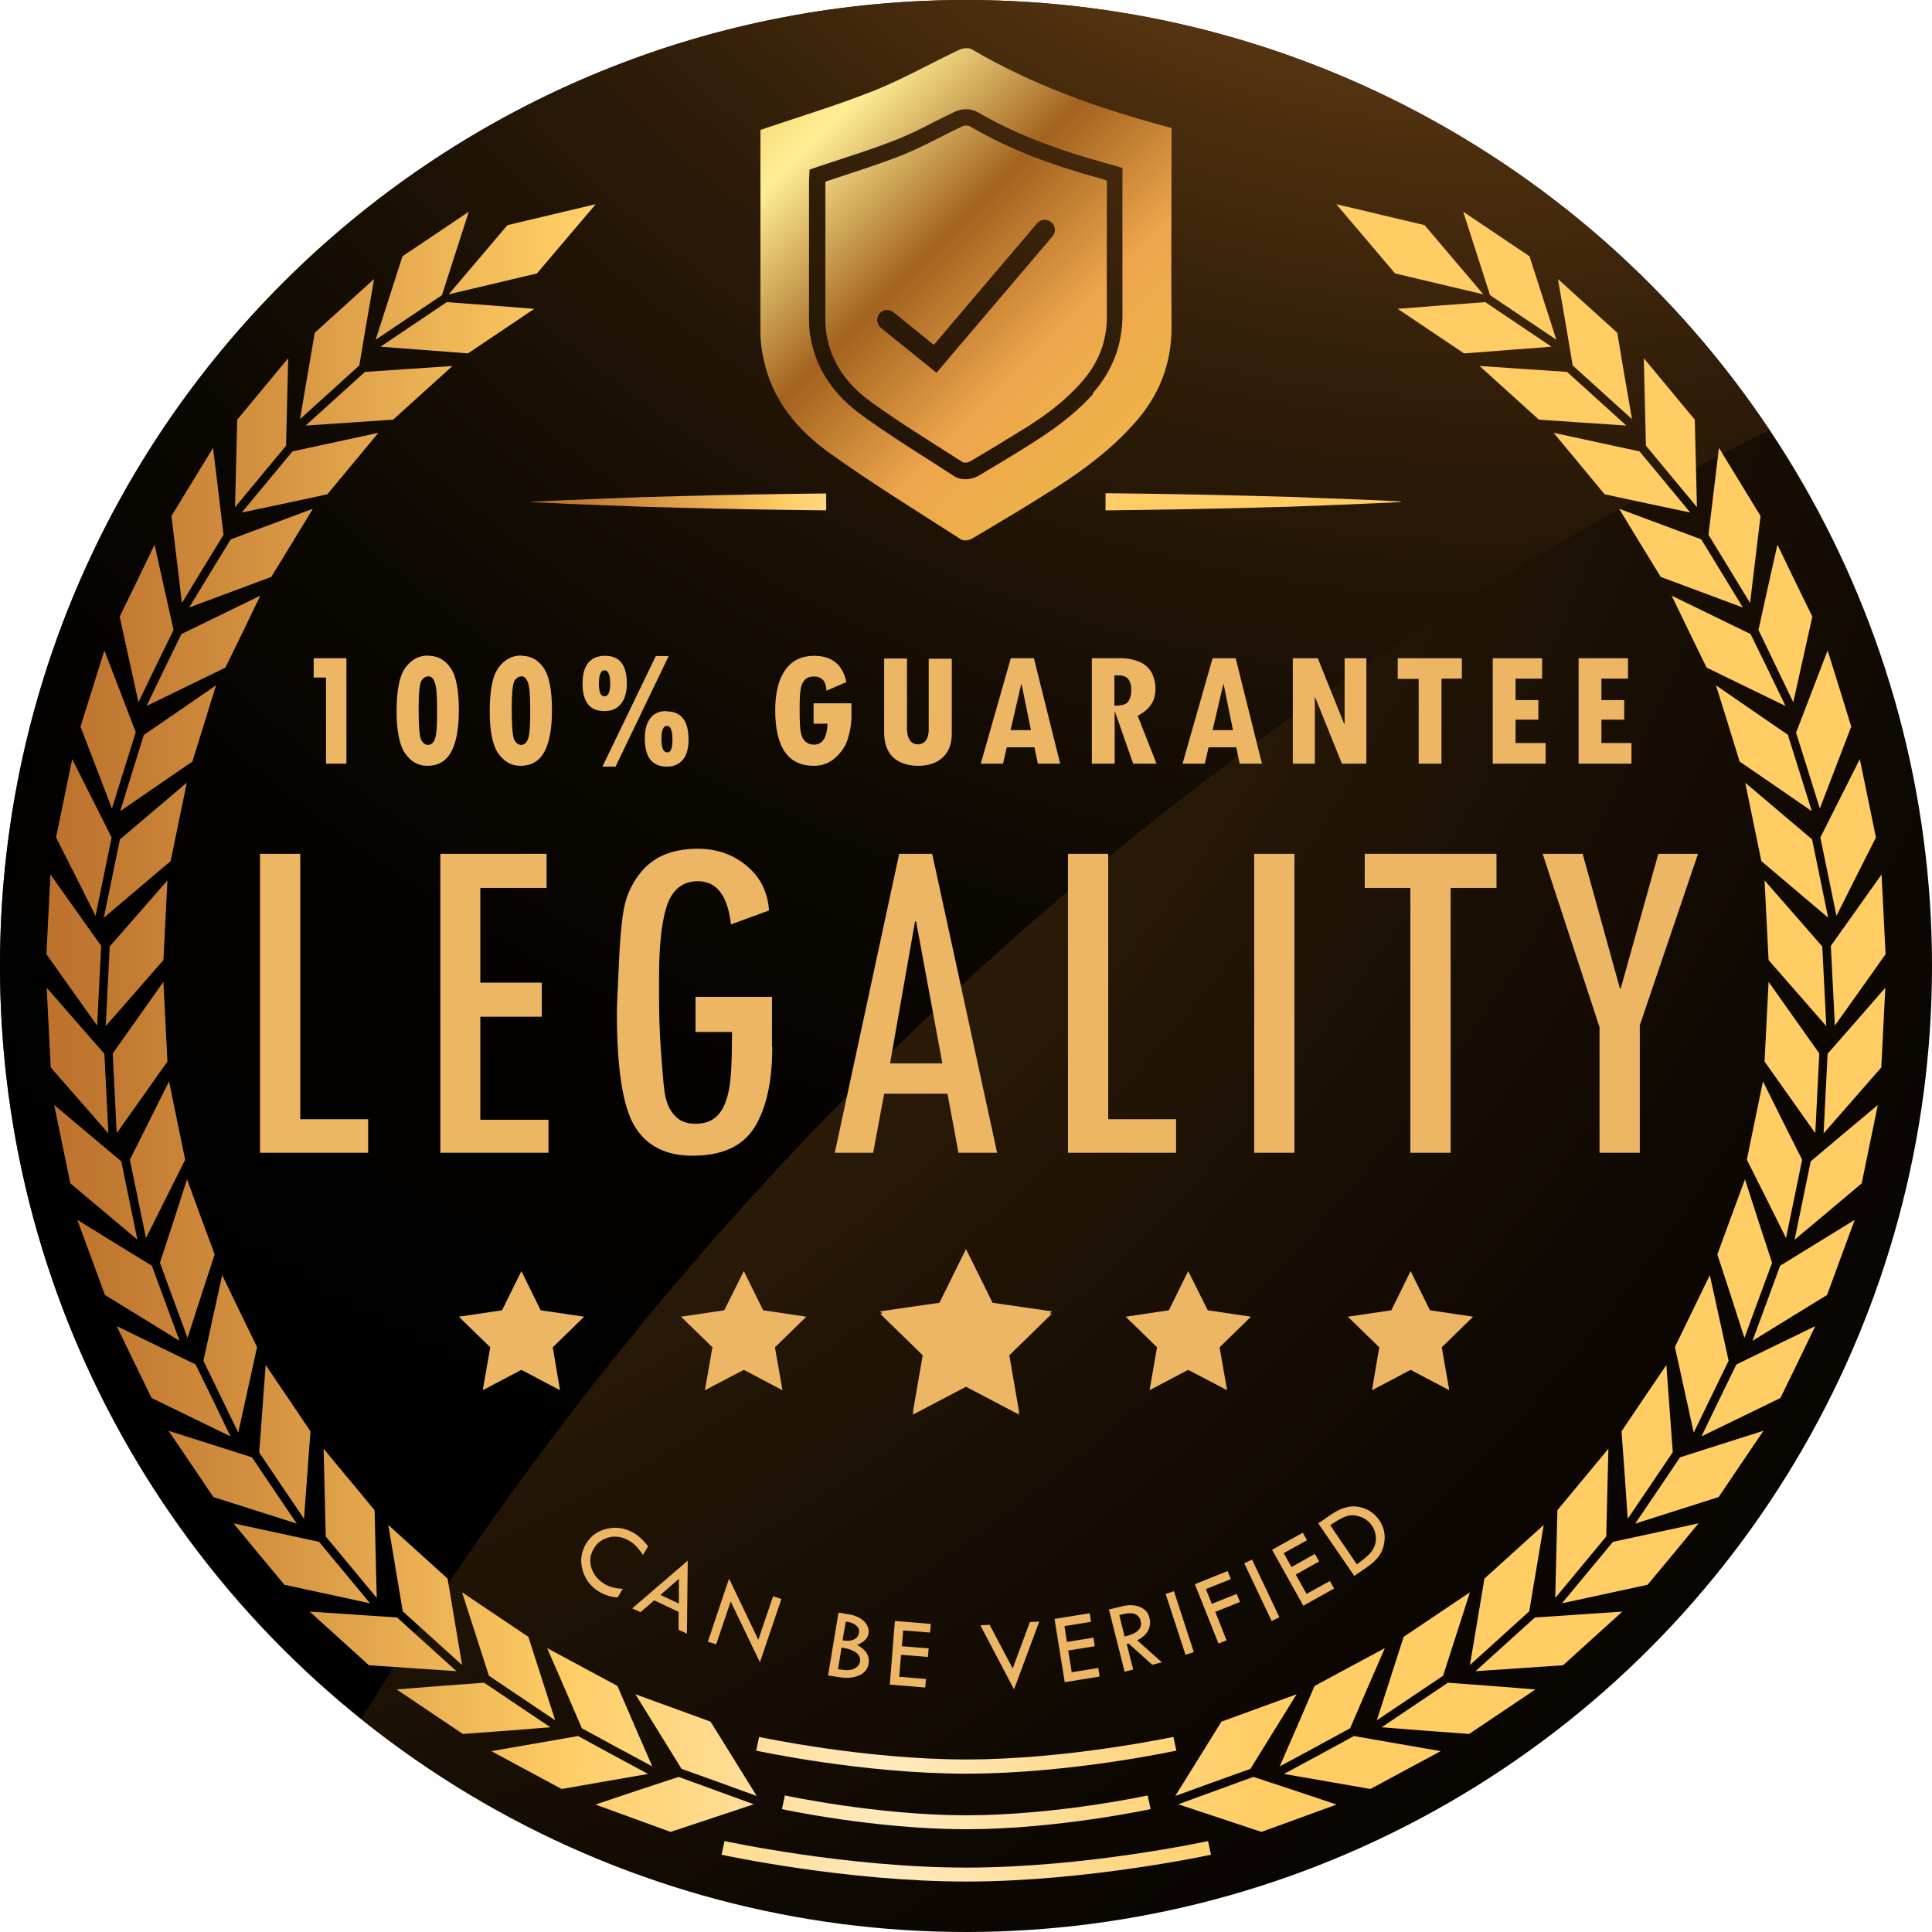 <?xml version="1.0" encoding="UTF-8"?><svg xmlns="http://www.w3.org/2000/svg" xmlns:xlink="http://www.w3.org/1999/xlink" viewBox="0 0 72 72"><defs><style>.cls-1{fill:url(#_ÂÁ_Ï_ÌÌ_È_ËÂÌÚ_11266-3);}.cls-1,.cls-2,.cls-3,.cls-4,.cls-5,.cls-6,.cls-7,.cls-8,.cls-9,.cls-10,.cls-11,.cls-12{stroke-width:0px;}.cls-1,.cls-8{fill-rule:evenodd;}.cls-2{fill:url(#linear-gradient);}.cls-13{isolation:isolate;}.cls-3{fill:url(#_ÂÁ_Ï_ÌÌ_È_ËÂÌÚ_11266-5);}.cls-4{fill:url(#_ÂÁ_Ï_ÌÌ_È_ËÂÌÚ_11266-2);}.cls-5{fill:url(#linear-gradient-2);}.cls-6{fill:url(#radial-gradient);}.cls-7{fill:url(#radial-gradient-2);mix-blend-mode:screen;}.cls-8{fill:url(#_ÂÁ_Ï_ÌÌ_È_ËÂÌÚ_11266-4);}.cls-9{fill:url(#_ÂÁ_Ï_ÌÌ_È_ËÂÌÚ_11266-6);}.cls-10{fill:url(#_ÂÁ_Ï_ÌÌ_È_ËÂÌÚ_11266-7);}.cls-11{fill:#ecb664;}.cls-12{fill:url(#_ÂÁ_Ï_ÌÌ_È_ËÂÌÚ_11266);}</style><radialGradient id="radial-gradient" cx="-11.09" cy="10.56" fx="-11.09" fy="10.56" r="160.66" gradientTransform="translate(-.15 -16.06) scale(.88)" gradientUnits="userSpaceOnUse"><stop offset="0" stop-color="#fff1d1"/><stop offset=".05" stop-color="#ffc94c"/><stop offset=".14" stop-color="#a2621e"/><stop offset=".17" stop-color="#91571a"/><stop offset=".25" stop-color="#6a4013"/><stop offset=".34" stop-color="#492c0d"/><stop offset=".43" stop-color="#2e1c08"/><stop offset=".54" stop-color="#190f04"/><stop offset=".65" stop-color="#0b0602"/><stop offset=".79" stop-color="#020100"/><stop offset="1" stop-color="#000"/></radialGradient><radialGradient id="radial-gradient-2" cx="63.06" cy="-13.09" fx="63.06" fy="-13.09" r="110.3" gradientTransform="translate(-.15 -16.06) scale(.88)" gradientUnits="userSpaceOnUse"><stop offset="0" stop-color="#ffc94c"/><stop offset=".14" stop-color="#a2621e"/><stop offset=".16" stop-color="#955a1b"/><stop offset=".25" stop-color="#6e4214"/><stop offset=".34" stop-color="#4c2e0e"/><stop offset=".44" stop-color="#301d08"/><stop offset=".55" stop-color="#1a1004"/><stop offset=".66" stop-color="#0b0702"/><stop offset=".8" stop-color="#020100"/><stop offset="1" stop-color="#000"/></radialGradient><linearGradient id="_ÂÁ_Ï_ÌÌ_È_ËÂÌÚ_11266" x1="19.08" y1="18.7" x2="52.3" y2="18.7" gradientUnits="userSpaceOnUse"><stop offset="0" stop-color="#b86b29"/><stop offset=".06" stop-color="#c07730"/><stop offset=".16" stop-color="#d89744"/><stop offset=".3" stop-color="#fecc63"/><stop offset=".3" stop-color="#ffcd64"/><stop offset=".47" stop-color="#ffeabf"/><stop offset=".55" stop-color="#ffdd97"/><stop offset=".66" stop-color="#ffcd64"/></linearGradient><linearGradient id="_ÂÁ_Ï_ÌÌ_È_ËÂÌÚ_11266-2" x1="19.08" x2="52.3" xlink:href="#_ÂÁ_Ï_ÌÌ_È_ËÂÌÚ_11266"/><linearGradient id="linear-gradient" x1="27.28" y1=".9" x2="44.9" y2="18.52" gradientUnits="userSpaceOnUse"><stop offset="0" stop-color="#eebe47"/><stop offset=".12" stop-color="#f8db76"/><stop offset=".21" stop-color="#ffee96"/><stop offset=".45" stop-color="#a2621e"/><stop offset=".67" stop-color="#eea54c"/><stop offset="1" stop-color="#eebe47"/></linearGradient><linearGradient id="linear-gradient-2" x1="27.07" y1="1.12" x2="44.68" y2="18.73" xlink:href="#linear-gradient"/><linearGradient id="_ÂÁ_Ï_ÌÌ_È_ËÂÌÚ_11266-3" x1="-.62" y1="37.94" x2="71.28" y2="37.94" xlink:href="#_ÂÁ_Ï_ÌÌ_È_ËÂÌÚ_11266"/><linearGradient id="_ÂÁ_Ï_ÌÌ_È_ËÂÌÚ_11266-4" x1="-.62" y1="37.94" x2="71.28" y2="37.94" xlink:href="#_ÂÁ_Ï_ÌÌ_È_ËÂÌÚ_11266"/><linearGradient id="_ÂÁ_Ï_ÌÌ_È_ËÂÌÚ_11266-5" x1="-.62" y1="67.54" x2="71.28" y2="67.54" xlink:href="#_ÂÁ_Ï_ÌÌ_È_ËÂÌÚ_11266"/><linearGradient id="_ÂÁ_Ï_ÌÌ_È_ËÂÌÚ_11266-6" x1="-.62" y1="65.42" x2="71.28" y2="65.42" xlink:href="#_ÂÁ_Ï_ÌÌ_È_ËÂÌÚ_11266"/><linearGradient id="_ÂÁ_Ï_ÌÌ_È_ËÂÌÚ_11266-7" x1="-.62" y1="69.37" x2="71.28" y2="69.37" xlink:href="#_ÂÁ_Ï_ÌÌ_È_ËÂÌÚ_11266"/></defs><g class="cls-13"><g id="Layer_2"><g id="Legality_BKG"><circle class="cls-6" cx="36" cy="36" r="36"/><path class="cls-7" d="M13.47,64.05c5.25-8.61,11.52-16.63,18.72-23.83,9.91-9.91,21.34-18.04,33.74-24.19C59.48,6.37,48.48,0,35.99,0,16.11,0,0,16.11,0,35.99c0,11.35,5.26,21.47,13.47,28.06Z"/><path class="cls-12" d="M19.79,18.7c.92-.05,1.83-.08,2.75-.12.92-.04,1.83-.07,2.75-.09,1.83-.05,3.67-.08,5.5-.1v.63c-1.83-.02-3.67-.05-5.5-.1-.92-.02-1.83-.05-2.75-.09-.92-.03-1.83-.07-2.75-.12Z"/><path class="cls-4" d="M41.2,18.38c1.83.02,3.67.05,5.5.1.92.02,1.83.05,2.75.09.92.04,1.83.06,2.75.12v.02c-.92.05-1.83.08-2.75.12-.92.04-1.83.07-2.75.09-1.83.05-3.67.08-5.5.1v-.63Z"/><path class="cls-2" d="M43.66,5.58v-.81c-.14-.04-.25-.07-.37-.1-2.46-.67-4.86-1.53-7.07-2.83-.11-.07-.33-.05-.46.01-1.06.5-2.09,1.09-3.19,1.53-1.36.54-2.78.97-4.23,1.46,0,.03,0,.1,0,.16,0,2.47,0,4.94,0,7.41,0,.34.05.7.13,1.03.32,1.47,1.24,2.57,2.4,3.41,1.6,1.15,3.28,2.18,4.94,3.25.1.07.31.04.42-.03,1.03-.61,2.06-1.22,3.06-1.86,1.09-.69,2.12-1.46,2.98-2.43.93-1.03,1.4-2.23,1.39-3.63-.02-2.19,0-4.38,0-6.56ZM40.75,14.67c-.55.61-1.24,1.18-2.17,1.77-.68.44-1.36.84-2.11,1.29-.14.08-.32.13-.49.13s-.31-.04-.43-.12c-.26-.17-.53-.34-.79-.51-.87-.55-1.76-1.12-2.62-1.74-1.02-.73-1.65-1.64-1.89-2.7-.07-.3-.1-.58-.1-.84,0-1.32,0-2.65,0-3.96v-1.12c0-.05,0-.1,0-.14l.02-.41.38-.13c.31-.1.61-.2.91-.3.68-.22,1.33-.44,1.96-.69.46-.18.9-.4,1.36-.64.26-.13.53-.26.79-.39.13-.06.28-.1.43-.1.16,0,.31.04.44.11,1.29.76,2.79,1.35,4.7,1.88.06.02.11.03.17.05l.09.02.43.13v2.35c0,1.05,0,2.1,0,3.15,0,1.09-.37,2.06-1.11,2.9Z"/><path class="cls-5" d="M41.25,7.28v-.55c-.1-.03-.17-.05-.25-.08-1.69-.46-3.33-1.05-4.85-1.94-.04-.02-.08-.03-.14-.03-.06,0-.13.01-.17.04-.73.34-1.44.75-2.19,1.05-.93.37-1.91.67-2.89,1,0,.02,0,.07,0,.11,0,1.69,0,3.38,0,5.07,0,.24.03.48.08.71.22,1.01.85,1.77,1.65,2.34,1.09.79,2.25,1.49,3.38,2.22.02.02.07.02.11.02.06,0,.13-.02.18-.05.7-.41,1.41-.84,2.1-1.27.75-.47,1.45-1,2.04-1.67.63-.71.96-1.53.95-2.49-.01-1.5,0-3,0-4.5ZM39.22,8.81l-4.32,5.08-2.07-1.67c-.16-.13-.19-.37-.06-.53.13-.16.37-.19.53-.05l1.5,1.21,3.85-4.53c.13-.16.37-.17.53-.04.16.13.18.37.04.53Z"/><polygon class="cls-11" points="36 46.64 36.99 48.64 39.2 48.96 37.6 50.52 37.98 52.72 36 51.68 34.02 52.72 34.4 50.52 32.8 48.96 35.01 48.64 36 46.64"/><path class="cls-1" d="M55.35,11.26c-1.08.08-2.17.16-3.26.25.82.55,1.65,1.11,2.47,1.66,1.09-.08,2.17-.17,3.26-.25-.82-.55-1.65-1.11-2.47-1.66h0ZM55.53,11c-.33-1.04-.67-2.07-1-3.11.82.55,1.65,1.11,2.47,1.66.33,1.04.67,2.07,1,3.11-.82-.55-1.65-1.11-2.47-1.66h0ZM58.4,13.86c-1.09-.07-2.17-.15-3.26-.22.74.67,1.47,1.33,2.21,2,1.09.07,2.17.15,3.26.22-.74-.67-1.47-1.33-2.21-2h0ZM58.61,13.62c-.18-1.07-.36-2.15-.55-3.22.74.67,1.47,1.33,2.21,2,.18,1.07.36,2.15.55,3.22-.74-.67-1.47-1.33-2.21-2h0ZM61.09,16.82c-1.06-.23-2.13-.46-3.19-.69.63.76,1.27,1.53,1.9,2.29,1.06.23,2.13.46,3.19.68-.63-.76-1.27-1.53-1.9-2.29h0ZM61.34,16.62c-.03-1.09-.05-2.18-.08-3.27.63.76,1.27,1.53,1.9,2.29.03,1.09.05,2.18.08,3.26-.63-.76-1.27-1.53-1.9-2.29h0ZM63.4,20.1c-1.02-.38-2.04-.76-3.06-1.14.52.85,1.03,1.7,1.55,2.54,1.02.38,2.04.76,3.06,1.14-.52-.85-1.03-1.7-1.55-2.54h0ZM63.67,19.93c.13-1.08.26-2.16.39-3.24.52.85,1.03,1.69,1.55,2.54-.13,1.08-.26,2.16-.39,3.24-.52-.85-1.03-1.7-1.55-2.54h0ZM65.24,23.63c-.98-.48-1.96-.95-2.94-1.43.43.89.86,1.79,1.3,2.68.98.48,1.96.95,2.94,1.43-.43-.89-.86-1.79-1.3-2.68h0ZM65.53,23.49c.23-1.06.47-2.13.71-3.19.43.89.86,1.79,1.3,2.68-.24,1.06-.47,2.13-.71,3.19-.43-.89-.86-1.79-1.29-2.68h0ZM66.64,27.39c-.9-.62-1.8-1.23-2.69-1.85.3.95.59,1.9.88,2.84.9.62,1.8,1.23,2.69,1.85-.3-.95-.59-1.9-.89-2.84h0ZM66.94,27.29c.39-1.02.78-2.03,1.17-3.05.3.95.59,1.9.88,2.84-.39,1.02-.78,2.03-1.17,3.05-.3-.95-.59-1.9-.89-2.84h0ZM67.53,31.28c-.83-.7-1.66-1.41-2.49-2.11.2.97.4,1.95.6,2.92.83.7,1.66,1.41,2.49,2.11-.2-.97-.4-1.95-.6-2.92h0ZM67.84,31.21c.49-.97.98-1.95,1.47-2.92.2.97.4,1.95.6,2.92-.49.97-.98,1.94-1.47,2.92-.2-.97-.4-1.95-.6-2.92h0ZM67.91,35.27c-.72-.82-1.43-1.64-2.15-2.46.05.99.1,1.98.15,2.97.72.82,1.43,1.64,2.15,2.46-.05-.99-.1-1.98-.15-2.98h0ZM68.23,35.25c.63-.89,1.26-1.77,1.89-2.66.05.99.1,1.98.15,2.97-.63.89-1.26,1.78-1.89,2.66-.05-.99-.1-1.98-.15-2.97h0ZM67.8,39.26c-.63-.89-1.26-1.78-1.89-2.67-.05.99-.1,1.98-.15,2.97.63.89,1.26,1.78,1.89,2.67.05-.99.1-1.98.15-2.97h0ZM68.11,39.27c.72-.82,1.44-1.64,2.15-2.46-.05.99-.1,1.98-.15,2.97-.72.82-1.43,1.64-2.15,2.46.05-.99.1-1.98.15-2.97h0ZM67.16,43.22c-.49-.97-.98-1.95-1.46-2.92-.2.97-.4,1.94-.6,2.92.49.97.98,1.95,1.46,2.92.2-.97.4-1.94.6-2.92h0ZM67.48,43.28c.83-.7,1.66-1.4,2.5-2.1-.2.97-.4,1.94-.6,2.92-.83.7-1.66,1.4-2.5,2.1.2-.97.4-1.94.6-2.92h0ZM66.04,47.06c-.34-1.04-.68-2.07-1.01-3.11-.34.93-.69,1.86-1.03,2.8.34,1.03.68,2.07,1.01,3.11.34-.93.68-1.86,1.03-2.8h0ZM66.34,47.17c.93-.57,1.85-1.14,2.78-1.71-.34.93-.69,1.86-1.03,2.8-.93.57-1.86,1.14-2.78,1.71.34-.93.69-1.86,1.03-2.8h0ZM64.42,50.71c-.23-1.06-.47-2.13-.7-3.19-.43.89-.87,1.79-1.3,2.68.23,1.06.47,2.13.7,3.19l1.3-2.68h0ZM64.71,50.85c.98-.48,1.96-.95,2.94-1.43-.43.89-.86,1.79-1.3,2.68-.98.48-1.96.95-2.94,1.43.43-.89.86-1.79,1.3-2.68h0ZM62.34,54.13c-.08-1.09-.16-2.17-.24-3.26-.56.82-1.11,1.64-1.67,2.47.08,1.09.16,2.17.23,3.26.56-.82,1.11-1.64,1.67-2.47h0ZM62.61,54.31c1.04-.33,2.07-.66,3.11-.99-.56.82-1.11,1.64-1.67,2.47-1.04.33-2.07.66-3.11.99.56-.82,1.11-1.64,1.67-2.47h0ZM59.86,57.26c.03-1.09.05-2.18.08-3.27-.63.76-1.27,1.53-1.9,2.29-.03,1.09-.05,2.18-.08,3.27.63-.76,1.27-1.53,1.9-2.29h0ZM60.11,57.46c1.06-.23,2.13-.46,3.19-.69-.63.77-1.27,1.53-1.9,2.29-1.06.23-2.13.46-3.19.69.63-.76,1.27-1.53,1.9-2.29h0ZM56.99,60.05c.18-1.07.36-2.15.54-3.22-.74.67-1.47,1.33-2.21,2-.18,1.07-.36,2.15-.54,3.22.74-.67,1.47-1.33,2.21-2h0ZM57.2,60.28c1.09-.07,2.17-.15,3.26-.22-.74.67-1.47,1.33-2.21,2-1.09.07-2.17.15-3.26.22.74-.67,1.47-1.33,2.21-2h0ZM53.78,62.45c.33-1.04.67-2.07,1-3.11-.82.55-1.65,1.11-2.47,1.66-.33,1.04-.67,2.07-1,3.11.82-.55,1.65-1.11,2.47-1.66h0ZM53.96,62.71c1.08.08,2.17.16,3.26.25-.82.55-1.65,1.11-2.47,1.66-1.08-.08-2.17-.16-3.26-.25.82-.55,1.65-1.11,2.47-1.66h0ZM50.31,64.42c.43-1,.86-2,1.3-3-.87.47-1.75.94-2.62,1.41-.43,1-.86,2-1.3,3,.87-.47,1.75-.94,2.62-1.42h0ZM50.47,64.7c1.07.19,2.15.37,3.22.56-.87.47-1.75.94-2.62,1.41-1.07-.19-2.14-.37-3.22-.56.87-.47,1.75-.94,2.62-1.42h0ZM46.6,65.92c.57-.93,1.15-1.85,1.72-2.78-.93.34-1.87.68-2.8,1.02-.57.92-1.15,1.85-1.72,2.77.93-.34,1.87-.68,2.8-1.01h0ZM46.71,66.22c1.03.34,2.07.68,3.1,1.03-.93.34-1.87.68-2.8,1.02-1.03-.34-2.07-.69-3.1-1.03.93-.34,1.87-.68,2.8-1.02h0ZM51.99,10.19l-2.19-2.58,3.29.78,2.19,2.58-3.29-.78h0Z"/><path class="cls-8" d="M16.65,11.26c1.09.08,2.17.16,3.26.25-.82.55-1.65,1.11-2.47,1.66-1.08-.08-2.17-.17-3.26-.25.82-.55,1.65-1.11,2.47-1.66h0ZM16.47,11c.33-1.04.67-2.07,1-3.11-.82.55-1.65,1.11-2.47,1.66-.33,1.04-.67,2.07-1,3.11.82-.55,1.65-1.11,2.47-1.66h0ZM13.6,13.86c1.09-.07,2.17-.15,3.26-.22-.74.67-1.47,1.33-2.21,2-1.09.07-2.17.15-3.26.22.74-.67,1.47-1.33,2.21-2h0ZM13.39,13.62c.18-1.07.36-2.15.55-3.22-.74.67-1.47,1.33-2.21,2-.18,1.07-.37,2.15-.55,3.22.74-.67,1.47-1.33,2.21-2h0ZM10.91,16.82c1.06-.23,2.13-.46,3.19-.69-.63.76-1.27,1.53-1.9,2.29-1.06.23-2.13.46-3.19.68.63-.76,1.27-1.53,1.9-2.29h0ZM10.66,16.62c.03-1.09.05-2.18.08-3.27-.63.76-1.27,1.53-1.9,2.29-.03,1.09-.05,2.18-.08,3.26.63-.76,1.27-1.53,1.9-2.29h0ZM8.6,20.1c1.02-.38,2.04-.76,3.06-1.14-.52.85-1.03,1.7-1.55,2.54-1.02.38-2.04.76-3.06,1.14.52-.85,1.03-1.7,1.55-2.54h0ZM8.33,19.93c-.13-1.08-.26-2.16-.39-3.24-.52.85-1.03,1.69-1.55,2.54.13,1.08.26,2.16.39,3.24.52-.85,1.03-1.7,1.55-2.54h0ZM6.76,23.63c.98-.48,1.96-.95,2.94-1.43-.43.89-.86,1.79-1.3,2.68-.98.48-1.96.95-2.94,1.43.43-.89.86-1.79,1.3-2.68h0ZM6.47,23.49c-.24-1.06-.47-2.13-.71-3.19-.43.89-.86,1.79-1.3,2.68.23,1.06.47,2.13.7,3.19.43-.89.86-1.79,1.3-2.68h0ZM5.36,27.39c.9-.62,1.8-1.23,2.69-1.85-.29.95-.59,1.9-.88,2.84-.9.62-1.79,1.23-2.69,1.85.29-.95.59-1.9.88-2.84h0ZM5.06,27.29c-.39-1.02-.78-2.03-1.17-3.05-.3.95-.59,1.9-.89,2.84.39,1.02.78,2.03,1.17,3.05.3-.95.59-1.9.89-2.84h0ZM4.47,31.28c.83-.7,1.66-1.41,2.49-2.11-.2.97-.4,1.95-.6,2.92-.83.7-1.66,1.41-2.49,2.11.2-.97.4-1.95.6-2.92h0ZM4.16,31.21c-.49-.97-.98-1.95-1.47-2.92-.2.97-.4,1.95-.6,2.92.49.97.98,1.94,1.47,2.92.2-.97.4-1.95.6-2.92h0ZM4.09,35.27c.72-.82,1.43-1.64,2.15-2.46-.05.99-.1,1.98-.15,2.97-.72.82-1.43,1.64-2.15,2.46.05-.99.1-1.98.15-2.98h0ZM3.77,35.25c-.63-.89-1.26-1.77-1.89-2.66-.05.99-.1,1.98-.15,2.97.63.89,1.26,1.78,1.89,2.66.05-.99.1-1.98.15-2.97h0ZM4.2,39.26c.63-.89,1.26-1.78,1.89-2.67.05.99.1,1.98.15,2.97-.63.89-1.26,1.78-1.89,2.67-.05-.99-.1-1.98-.15-2.97h0ZM3.89,39.27c-.72-.82-1.44-1.64-2.15-2.46.05.99.1,1.98.15,2.97.72.82,1.43,1.64,2.15,2.46-.05-.99-.1-1.98-.15-2.97h0ZM4.84,43.22c.49-.97.97-1.95,1.46-2.92.2.97.4,1.94.6,2.92-.49.97-.97,1.95-1.46,2.92-.2-.97-.4-1.94-.6-2.92h0ZM4.52,43.28c-.83-.7-1.67-1.4-2.5-2.1.2.97.4,1.94.6,2.92.83.7,1.67,1.4,2.5,2.1-.2-.97-.4-1.94-.6-2.92h0ZM5.96,47.06c.34-1.04.68-2.07,1.01-3.11.34.93.68,1.86,1.03,2.8-.34,1.03-.68,2.07-1.01,3.11-.34-.93-.69-1.86-1.03-2.8h0ZM5.66,47.17c-.93-.57-1.86-1.14-2.78-1.71.34.93.69,1.86,1.03,2.8.93.57,1.86,1.14,2.78,1.71-.34-.93-.69-1.86-1.03-2.8h0ZM7.58,50.71c.23-1.06.47-2.13.7-3.19.43.89.86,1.79,1.3,2.68-.23,1.06-.47,2.13-.7,3.19l-1.3-2.68h0ZM7.29,50.85c-.98-.48-1.96-.95-2.94-1.43.43.89.86,1.79,1.3,2.68.98.48,1.96.95,2.94,1.43-.43-.89-.86-1.79-1.3-2.68h0ZM9.66,54.13c.08-1.09.16-2.17.24-3.26.56.82,1.11,1.64,1.67,2.47-.08,1.09-.16,2.17-.24,3.26-.56-.82-1.11-1.64-1.67-2.47h0ZM9.39,54.31c-1.04-.33-2.07-.66-3.11-.99.56.82,1.11,1.64,1.67,2.47,1.04.33,2.08.66,3.11.99-.56-.82-1.11-1.64-1.67-2.47h0ZM12.14,57.26c-.03-1.09-.05-2.18-.08-3.27.63.76,1.27,1.53,1.9,2.29.03,1.09.05,2.18.08,3.27-.63-.76-1.27-1.53-1.9-2.29h0ZM11.89,57.46c-1.06-.23-2.13-.46-3.19-.69.63.77,1.27,1.53,1.9,2.29,1.06.23,2.13.46,3.19.69-.63-.76-1.27-1.53-1.9-2.29h0ZM15.01,60.05c-.18-1.07-.36-2.15-.54-3.22.74.67,1.47,1.33,2.21,2,.18,1.07.36,2.15.54,3.22-.74-.67-1.47-1.33-2.21-2h0ZM14.8,60.28c-1.08-.07-2.17-.15-3.26-.22.74.67,1.47,1.33,2.21,2,1.09.07,2.17.15,3.26.22-.74-.67-1.47-1.33-2.21-2h0ZM18.22,62.45c-.33-1.04-.67-2.07-1-3.11.82.55,1.65,1.11,2.47,1.66.33,1.04.67,2.07,1,3.11-.82-.55-1.65-1.11-2.47-1.66h0ZM18.04,62.71c-1.09.08-2.17.16-3.26.25.82.55,1.65,1.11,2.47,1.66,1.08-.08,2.17-.16,3.26-.25-.82-.55-1.65-1.11-2.47-1.66h0ZM21.69,64.42c-.43-1-.86-2-1.3-3,.87.47,1.75.94,2.62,1.41.43,1,.86,2,1.3,3-.87-.47-1.75-.94-2.62-1.42h0ZM21.53,64.7c-1.07.19-2.15.37-3.22.56.87.47,1.75.94,2.62,1.41,1.07-.19,2.14-.37,3.22-.56-.87-.47-1.75-.94-2.62-1.42h0ZM25.4,65.92c-.57-.93-1.15-1.85-1.72-2.78.93.34,1.87.68,2.8,1.02.57.92,1.15,1.85,1.72,2.77-.93-.34-1.87-.68-2.8-1.01h0ZM25.29,66.22c-1.03.34-2.07.68-3.1,1.03.93.34,1.87.68,2.8,1.02,1.03-.34,2.07-.69,3.1-1.03-.93-.34-1.87-.68-2.8-1.02h0ZM20.01,10.19l2.19-2.58-3.29.78-2.19,2.58,3.29-.78h0Z"/><path class="cls-3" d="M36.01,68.17c-3.4,0-6.84-.74-6.87-.75l.11-.51s3.42.74,6.76.74,6.73-.73,6.76-.74l.11.51s-3.48.75-6.87.75Z"/><path class="cls-9" d="M36.01,66.1c-3.87,0-7.79-.85-7.83-.86l.11-.51s3.91.84,7.72.84,7.68-.84,7.72-.84l.11.51s-3.96.86-7.83.86Z"/><path class="cls-10" d="M36.01,70.12c-4.51,0-9.08-.99-9.12-1l.11-.51s4.56.99,9.01.99,8.97-.98,9.01-.99l.11.51s-4.61,1-9.12,1Z"/><path class="cls-11" d="M24.15,57.63l-.19.32c-.15-.24-.32-.42-.51-.53-.24-.14-.48-.19-.74-.13-.25.06-.45.19-.58.42-.14.23-.17.47-.09.72s.24.45.49.6c.18.11.41.17.68.18l-.19.32c-.24-.01-.47-.08-.69-.21-.32-.19-.52-.46-.62-.81s-.05-.67.13-.98c.18-.3.44-.48.79-.56.35-.08.68-.02.99.16.2.12.38.29.54.51Z"/><path class="cls-11" d="M25.63,58.16l-.03,2.72-.31-.14v-.67s-.91-.43-.91-.43l-.51.44-.31-.14,2.06-1.77ZM25.31,58.83l-.7.61.69.32v-.93Z"/><path class="cls-11" d="M27.17,58.83l1.09,2.28.55-1.62.31.1-.8,2.36-1.09-2.27-.54,1.6-.31-.1.79-2.35Z"/><path class="cls-11" d="M31.26,60.1l.37.06c.24.04.44.13.57.26s.19.28.17.44c-.03.2-.17.34-.43.44.33.18.48.41.43.7-.03.2-.15.35-.36.44-.2.09-.46.11-.76.06l-.39-.06.39-2.35ZM31.36,61.41l-.13.8h.03c.28.05.47.04.59-.03.12-.07.18-.15.2-.25.02-.12-.02-.23-.12-.32-.1-.09-.25-.15-.45-.19l-.11-.02ZM31.52,60.43l-.12.7c.18.03.32.02.42-.03.11-.05.17-.13.19-.25.02-.1-.01-.19-.09-.26-.07-.07-.18-.12-.33-.15-.03,0-.06,0-.08,0Z"/><path class="cls-11" d="M33.37,60.41l1.32.11-.03.32-1-.08-.05.59,1,.08-.03.32-1-.08-.07.82,1,.08-.03.32-1.32-.11.19-2.37Z"/><path class="cls-11" d="M36.54,60.57l.34-.02.86,1.63.64-1.73.35-.02-.94,2.53-1.25-2.38Z"/><path class="cls-11" d="M39.31,60.33l1.3-.21.05.32-.99.16.09.59.99-.16.05.32-.99.16.13.81.99-.16.05.32-1.3.21-.38-2.35Z"/><path class="cls-11" d="M41.33,59.98l.5-.12c.25-.06.47-.05.66.03.19.08.31.22.35.42.04.15.02.3-.05.45-.07.14-.21.27-.41.37l.92.82-.36.09-.88-.79-.07.02.24.95-.32.08-.58-2.31ZM41.71,60.18l.2.81c.47-.11.67-.3.6-.58-.02-.1-.07-.17-.14-.22-.07-.05-.15-.07-.25-.07-.1,0-.23.02-.41.07Z"/><path class="cls-11" d="M43.44,59.4l.31-.1.74,2.27-.31.1-.74-2.27Z"/><path class="cls-11" d="M44.52,59.04l1.23-.49.12.3-.93.37.22.55.93-.37.12.3-.92.37.42,1.06-.3.12-.88-2.21Z"/><path class="cls-11" d="M46.37,58.26l.29-.14,1.02,2.15-.29.14-1.02-2.15Z"/><path class="cls-11" d="M47.4,57.76l1.15-.64.16.28-.87.48.29.52.87-.49.16.28-.87.49.4.72.87-.48.16.28-1.15.64-1.16-2.08Z"/><path class="cls-11" d="M49.13,56.77l.48-.33c.38-.26.73-.35,1.05-.28s.57.24.74.49c.18.26.24.55.18.88-.05.33-.26.62-.63.87l-.48.33-1.35-1.97ZM49.58,56.85l.98,1.44h.02c.2-.15.34-.26.43-.35.09-.09.16-.19.21-.31.05-.12.07-.25.05-.39-.02-.14-.06-.27-.15-.39-.1-.15-.24-.26-.41-.32-.17-.06-.33-.08-.48-.04-.15.04-.32.13-.52.26l-.14.09Z"/><polygon class="cls-11" points="44.28 47.37 45.01 48.83 46.62 49.07 45.45 50.21 45.73 51.81 44.28 51.05 42.84 51.81 43.12 50.21 41.95 49.07 43.56 48.83 44.28 47.37"/><polygon class="cls-11" points="52.57 47.37 53.29 48.83 54.9 49.07 53.73 50.21 54.01 51.81 52.57 51.05 51.13 51.81 51.4 50.21 50.23 49.07 51.85 48.83 52.57 47.37"/><polygon class="cls-11" points="19.43 47.37 20.15 48.83 21.77 49.07 20.6 50.21 20.87 51.81 19.43 51.05 17.99 51.81 18.27 50.21 17.1 49.07 18.71 48.83 19.43 47.37"/><polygon class="cls-11" points="36 46.55 36.99 48.55 39.2 48.87 37.6 50.43 37.98 52.63 36 51.59 34.02 52.63 34.4 50.43 32.8 48.87 35.01 48.55 36 46.55"/><polygon class="cls-11" points="27.72 47.37 28.44 48.83 30.05 49.07 28.88 50.21 29.16 51.81 27.72 51.05 26.27 51.81 26.55 50.21 25.38 49.07 26.99 48.83 27.72 47.37"/><path class="cls-11" d="M13.72,42.96h-4.03v-11.14h1.5v9.89h2.53v1.25Z"/><path class="cls-11" d="M20.44,42.96h-4.03v-11.14h3.96v1.27h-2.47v3.53h2.29v1.27h-2.29v3.84h2.54v1.23Z"/><path class="cls-11" d="M28.78,39.02c0,1.28-.22,2.28-.66,2.99-.44.71-1.21,1.06-2.32,1.06-.99,0-1.71-.37-2.15-1.1s-.66-2.14-.66-4.22c0-.24.03-.9.08-1.95.05-1.06.13-1.78.23-2.15.1-.38.27-.73.51-1.05.24-.32.54-.57.91-.73s.8-.24,1.29-.24c.7,0,1.3.21,1.81.63.51.42.79.98.84,1.67l-1.42.52c-.12-1.07-.53-1.61-1.23-1.61-.54,0-.92.28-1.13.84s-.32,1.48-.32,2.77v.57c0,.75.02,1.46.07,2.14.05.68.09,1.18.13,1.49.04.31.13.57.25.75s.26.31.41.38.31.1.5.1c.36,0,.64-.11.84-.33.2-.22.33-.54.41-.96.08-.42.11-1.13.11-2.13h-1.36v-1.31h2.85v1.88Z"/><path class="cls-11" d="M37.17,42.96h-1.45l-.41-2.2h-2.36l-.41,2.2h-1.43l2.4-11.14h1.23l2.42,11.14ZM35.12,39.63l-.98-5.29h-.04l-.93,5.29h1.94Z"/><path class="cls-11" d="M43.83,42.96h-4.03v-11.14h1.5v9.89h2.53v1.25Z"/><path class="cls-11" d="M46.74,31.82h1.5v11.14h-1.5v-11.14Z"/><path class="cls-11" d="M55.77,33.09h-1.71v9.87h-1.5v-9.87h-1.7v-1.27h4.91v1.27Z"/><path class="cls-11" d="M63.28,31.82l-2.17,6.39v4.75h-1.5v-4.68l-2.12-6.46h1.49l1.39,5.02h.03s1.4-5.02,1.4-5.02h1.48Z"/><path class="cls-11" d="M12.92,28.46h-.77v-3.21h-.46v-.72h1.22v3.93Z"/><path class="cls-11" d="M15.97,24.44c.34,0,.61.15.82.45.21.3.31.83.31,1.58,0,.7-.1,1.22-.29,1.56s-.49.51-.88.51c-.34,0-.61-.15-.83-.46-.21-.3-.32-.83-.32-1.57,0-.79.11-1.33.33-1.63.22-.3.5-.45.84-.45h.01ZM15.95,25.21c-.09,0-.17.05-.24.15s-.11.46-.11,1.07c0,.68.04,1.07.11,1.17.07.11.15.16.24.16.13,0,.22-.09.27-.26.05-.17.07-.46.07-.88v-.2c0-.52-.03-.85-.09-1-.06-.15-.14-.22-.25-.22h0Z"/><path class="cls-11" d="M19.44,24.44c.34,0,.61.15.82.45.21.3.31.83.31,1.58,0,.7-.1,1.22-.29,1.56s-.49.51-.88.51c-.34,0-.61-.15-.83-.46-.21-.3-.32-.83-.32-1.57,0-.79.11-1.33.33-1.63.22-.3.5-.45.84-.45h.01ZM19.42,25.21c-.09,0-.17.05-.24.15s-.11.46-.11,1.07c0,.68.04,1.07.11,1.17.07.11.15.16.24.16.13,0,.22-.09.27-.26.05-.17.07-.46.07-.88v-.2c0-.52-.03-.85-.09-1-.06-.15-.14-.22-.25-.22h0Z"/><path class="cls-11" d="M22.55,24.44c.54,0,.81.34.81,1.03,0,.32-.07.58-.22.76-.14.18-.35.27-.61.27-.55,0-.82-.34-.82-1.02s.28-1.04.84-1.04ZM22.53,24.98c-.14,0-.21.17-.21.5s.07.47.21.47.21-.16.21-.47-.07-.5-.2-.5h0ZM24.92,24.45l-1.98,4.12h-.49l1.99-4.12h.48ZM24.83,26.51c.56,0,.83.35.83,1.06,0,.32-.07.57-.21.74-.14.17-.34.26-.59.26-.56,0-.83-.35-.83-1.05,0-.33.07-.58.21-.76s.34-.26.59-.26ZM24.87,28.04c.13,0,.19-.15.19-.46,0-.36-.07-.53-.2-.53-.14,0-.21.16-.21.49s.07.5.22.5Z"/><path class="cls-11" d="M31.72,26.87c0,.17-.04.38-.12.65s-.23.5-.46.71c-.23.21-.5.31-.81.31-.96,0-1.44-.69-1.44-2.08,0-.65.13-1.15.38-1.5.25-.35.61-.52,1.07-.52.66,0,1.07.33,1.2.98l-.74.32c-.01-.35-.17-.53-.48-.53-.13,0-.24.04-.32.12s-.14.2-.16.34c-.03.15-.04.4-.04.75,0,.42.01.71.04.86s.08.27.17.35c.08.08.19.12.33.12.31,0,.48-.26.5-.78h-.52v-.76h1.41v.64Z"/><path class="cls-11" d="M35.47,27.35c0,.37-.11.66-.33.87s-.53.32-.92.32-.72-.11-.94-.32-.33-.52-.33-.93v-2.75h.85v2.62c0,.18.04.33.11.43.07.1.17.15.3.15.12,0,.22-.05.29-.14.07-.1.11-.23.11-.39v-2.66h.86v2.82Z"/><path class="cls-11" d="M39.51,28.46h-.83l-.13-.61h-1.03l-.14.61h-.83l1.12-3.93h.86l.98,3.93ZM38.42,27.21l-.35-1.72h-.01s-.4,1.72-.4,1.72h.76Z"/><path class="cls-11" d="M43.09,28.46h-.86l-.68-1.94h-.01v1.94h-.85v-3.93h1.1c.22,0,.44.04.66.13.22.09.37.23.47.41.09.19.14.38.14.58,0,.24-.05.44-.16.6-.1.16-.27.3-.5.43l.7,1.78ZM41.53,26.3c.28,0,.45-.05.52-.16.07-.11.11-.24.11-.41,0-.38-.15-.56-.46-.56h-.17v1.14Z"/><path class="cls-11" d="M47.03,28.46h-.83l-.13-.61h-1.03l-.14.61h-.83l1.12-3.93h.86l.98,3.93ZM45.95,27.21l-.35-1.72h-.01s-.4,1.72-.4,1.72h.76Z"/><path class="cls-11" d="M50.91,28.46h-.9l-1-2.48h-.01v2.48h-.82v-3.93h.93l.98,2.44h.02v-2.44h.81v3.93Z"/><path class="cls-11" d="M54.48,25.29h-.76v3.17h-.85v-3.16h-.78v-.77h2.39v.76Z"/><path class="cls-11" d="M57.59,28.46h-1.96v-3.93h1.84v.76h-.99v.8h.85v.73h-.85v.87h1.12v.77Z"/><path class="cls-11" d="M60.79,28.46h-1.96v-3.93h1.84v.76h-.99v.8h.85v.73h-.85v.87h1.12v.77Z"/></g></g></g></svg>